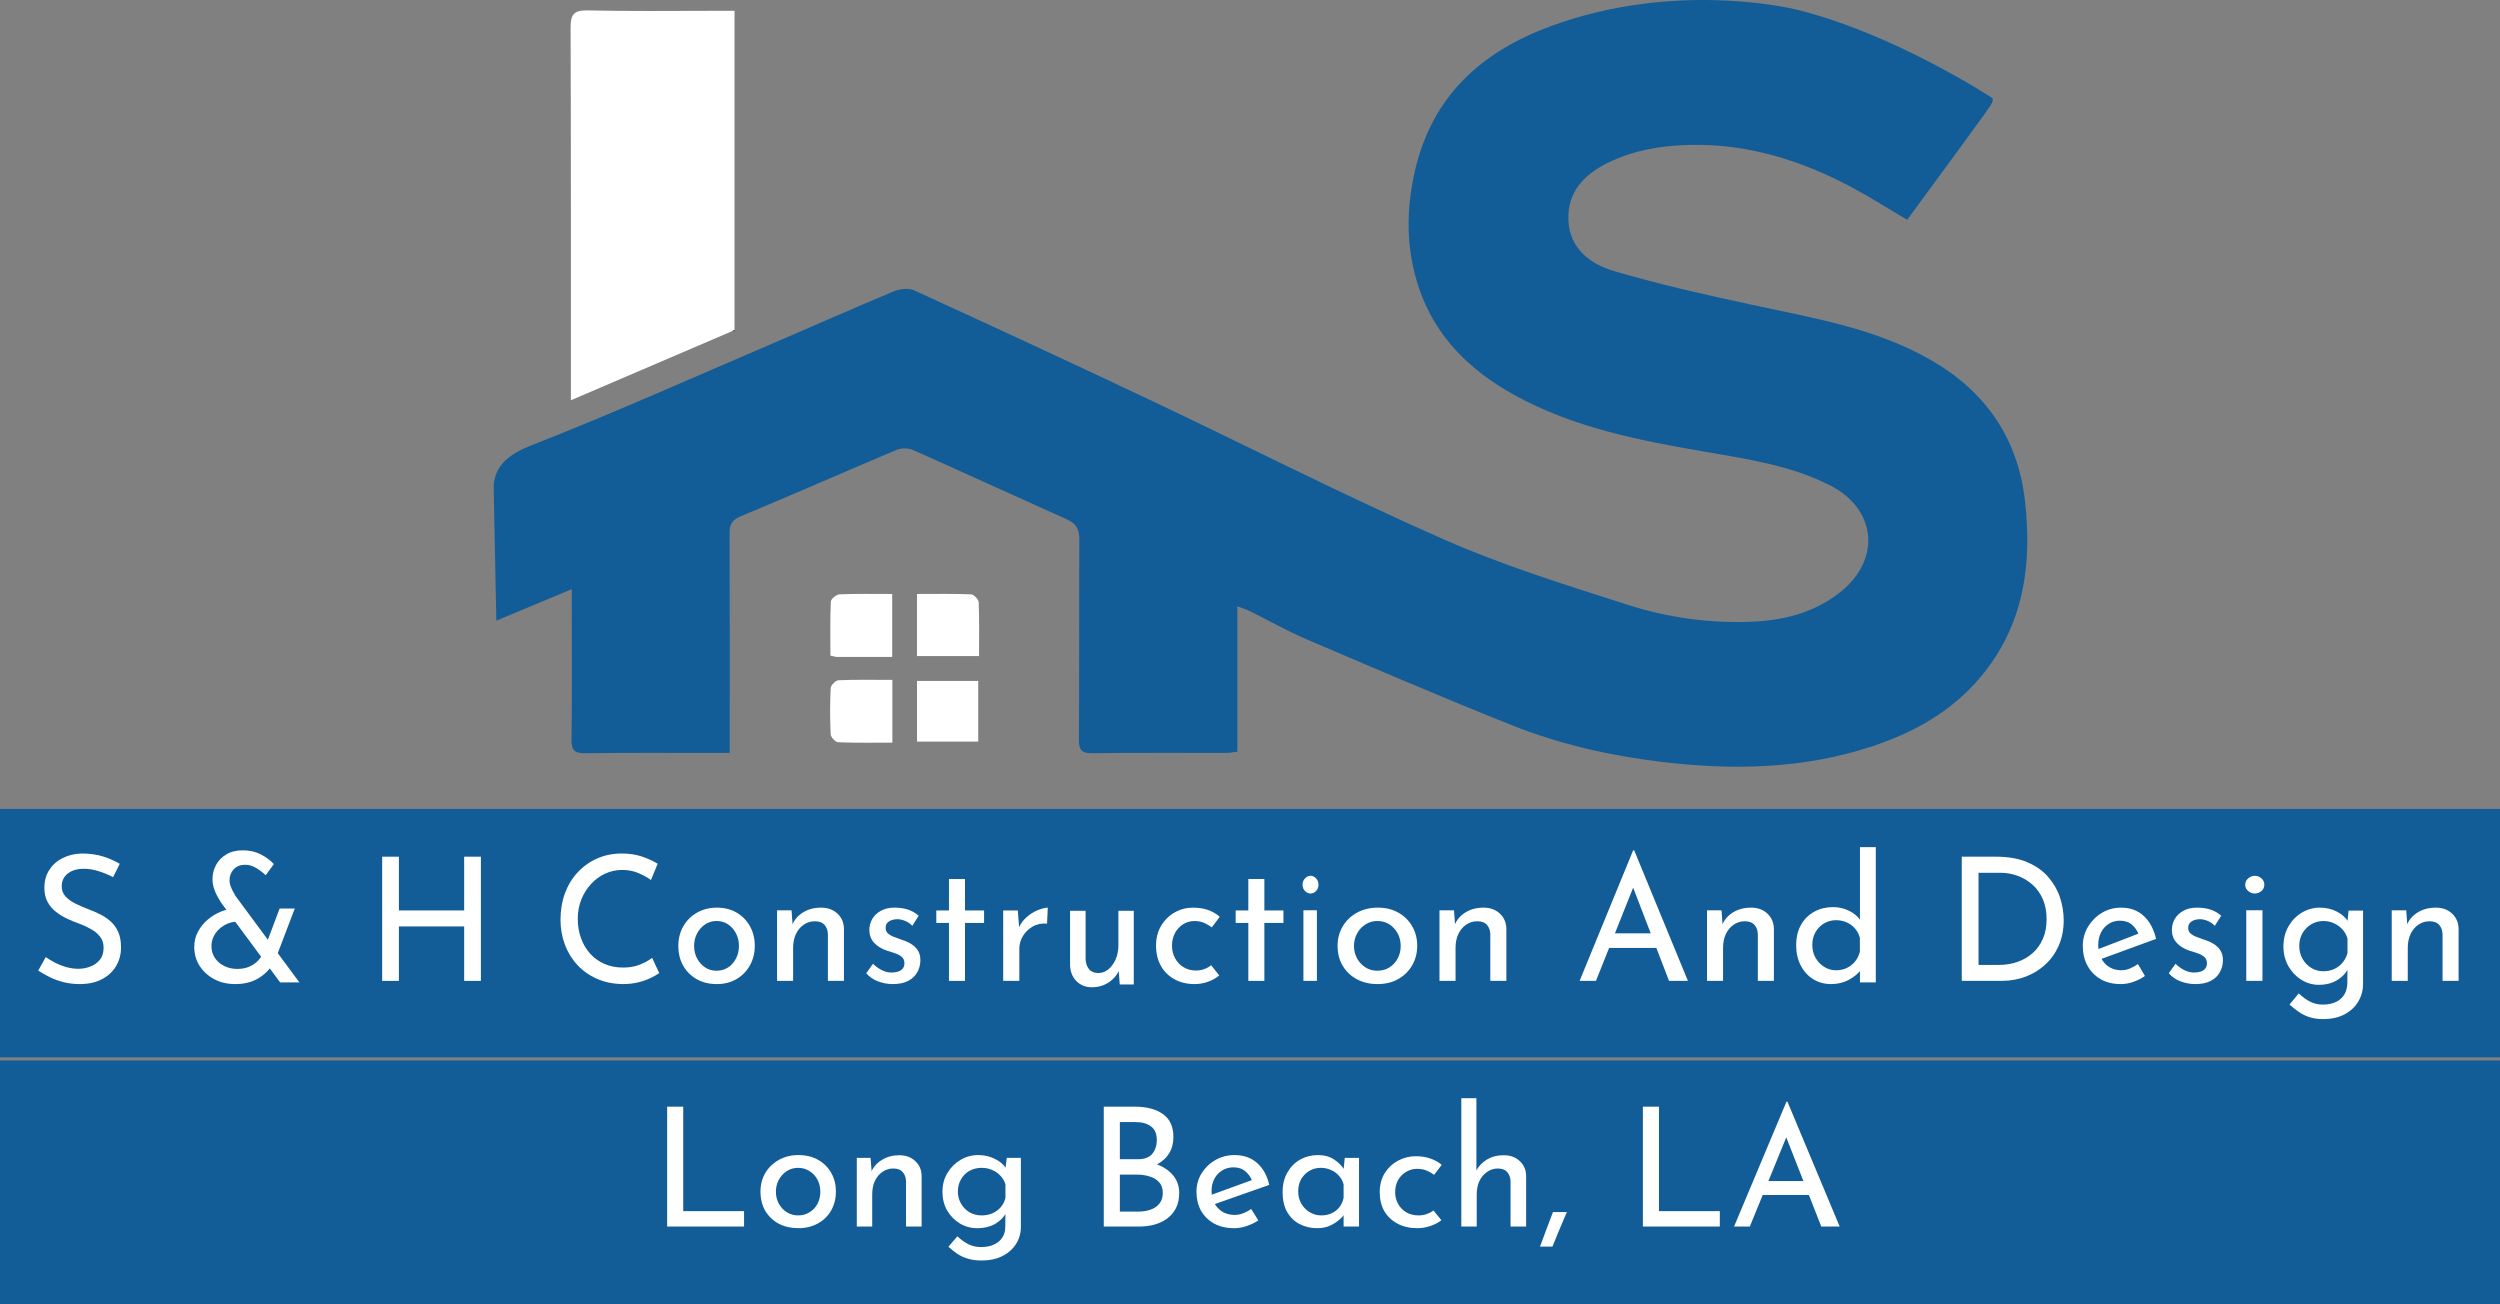 <svg xmlns="http://www.w3.org/2000/svg" width="299" height="156" viewBox="0 0 299 156" fill="none"><rect x="0" y="0" width="299" height="156" fill="#808080" stroke="none"/><g clip-path="url(#clip0_377_2)"><rect y="96.746" width="299" height="29.71" fill="#125D98"></rect><rect y="126.837" width="299" height="29.71" fill="#125D98"></rect><path d="M109.67 71.039C111.944 71.039 114.05 70.998 116.153 71.085C116.481 71.1 117.037 71.691 117.052 72.034C117.136 74.136 117.094 76.246 117.094 78.467C114.565 78.467 112.169 78.467 109.67 78.467C109.67 76.06 109.67 73.698 109.67 71.039Z" fill="white"></path><path d="M87.849 1.298V39.483C87.765 39.517 87.677 39.559 87.59 39.593C81.541 42.187 75.104 44.948 68.279 47.87V45.744C68.275 31.617 68.294 17.494 68.244 3.366C68.237 1.793 68.557 1.207 70.301 1.245C75.211 1.351 80.128 1.306 85.16 1.294H87.849V1.298Z" fill="white"></path><path d="M87.228 1.294L85.16 1.298C85.845 1.294 86.539 1.294 87.228 1.294Z" fill="black"></path><path d="M109.674 88.698C109.674 86.29 109.674 83.929 109.674 81.438C112.1 81.438 114.496 81.438 116.995 81.438C116.995 83.86 116.995 86.214 116.995 88.698C114.561 88.698 112.165 88.698 109.674 88.698Z" fill="white"></path><path d="M106.726 88.82C104.547 88.82 102.395 88.861 100.243 88.774C99.919 88.762 99.363 88.168 99.348 87.822C99.26 85.982 99.26 84.131 99.352 82.291C99.371 81.952 99.942 81.373 100.277 81.358C102.384 81.27 104.494 81.316 106.726 81.316C106.726 83.845 106.726 86.245 106.726 88.82Z" fill="white"></path><path d="M106.707 78.573C104.444 78.573 102.285 78.577 100.121 78.57C99.915 78.57 99.714 78.493 99.317 78.413C99.317 76.243 99.272 74.087 99.367 71.942C99.382 71.626 100.034 71.097 100.411 71.081C102.46 70.998 104.513 71.04 106.707 71.04C106.707 73.572 106.707 75.972 106.707 78.573Z" fill="white"></path><path d="M87.849 39.486V39.597H87.59C87.677 39.559 87.765 39.521 87.849 39.486Z" fill="black"></path><path d="M236.957 80.874C233.468 85.079 228.897 87.631 223.781 89.303C215.608 91.985 207.213 92.133 198.803 91.132C192.663 90.404 186.599 89.037 180.84 86.744C172.605 83.468 164.461 79.964 156.314 76.482C153.987 75.492 151.778 74.228 149.508 73.108C149.1 72.902 148.654 72.769 147.988 72.506V89.909C147.42 89.966 147.009 90.05 146.594 90.05C141.265 90.057 135.94 90.019 130.612 90.084C129.381 90.095 129.031 89.73 129.042 88.511C129.088 80.52 129.042 72.529 129.088 64.538C129.096 63.353 128.753 62.637 127.648 62.138C121.489 59.38 115.361 56.558 109.19 53.819C108.634 53.575 107.792 53.568 107.232 53.804C101.009 56.428 94.827 59.159 88.588 61.749C87.506 62.199 87.255 62.755 87.258 63.799C87.289 71.9 87.274 79.998 87.274 88.1V90.054H85.358C80.25 90.054 75.138 90.016 70.027 90.088C68.747 90.103 68.332 89.764 68.355 88.442C68.427 83.224 68.385 78.006 68.385 72.788V70.464C65.239 71.775 62.398 72.963 59.362 74.231C59.255 68.846 59.145 63.464 59.038 58.078C59.038 58.066 59.042 58.059 59.042 58.047C59.046 58.028 59.046 58.005 59.05 57.975C59.061 57.903 59.069 57.807 59.084 57.689C59.088 57.666 59.092 57.644 59.095 57.617C59.423 55.545 60.954 54.273 63.582 53.248C73.143 49.515 82.516 45.31 91.959 41.273C96.925 39.147 101.866 36.942 106.852 34.862C107.579 34.558 108.646 34.417 109.32 34.721C118.747 39.033 128.155 43.394 137.525 47.828C149.23 53.37 160.774 59.266 172.62 64.488C179.769 67.638 187.296 69.973 194.758 72.361C199.355 73.831 204.169 74.517 209.045 74.376C213.078 74.262 216.876 73.386 220.113 70.803C225.035 66.884 224.425 60.839 218.815 58.017C214.194 55.693 209.14 54.924 204.124 54.063C196.152 52.692 188.221 51.187 181.038 47.199C175.823 44.305 171.729 40.328 169.752 34.581C168.164 29.964 168.129 25.23 169.219 20.457C171.272 11.479 177.198 6.158 185.506 3.115C199.74 -2.103 213.094 0.7 215.04 1.192C226.653 4.105 238.019 11.567 238.027 11.571C237.939 11.514 238.221 11.67 238.29 11.746C238.423 11.895 238.271 12.306 238.046 12.652C237.604 13.331 233.593 18.831 228.101 26.292C225.8 24.936 223.671 23.573 221.443 22.388C215.375 19.154 208.953 17.151 201.998 17.334C198.624 17.421 195.31 17.977 192.232 19.505C189.41 20.907 187.448 23.013 187.578 26.311C187.707 29.732 190.21 31.594 193.063 32.428C198.506 34.028 204.063 35.274 209.616 36.47C216.918 38.047 224.315 39.262 230.919 43.051C237.444 46.796 241.325 52.364 242.186 59.891C243.058 67.524 242.06 74.727 236.957 80.874Z" fill="#125D98"></path><path d="M13.525 104.905C13.011 104.634 12.443 104.4 11.834 104.204C11.219 104.007 10.62 103.906 10.037 103.906C9.231 103.906 8.584 104.097 8.101 104.48C7.619 104.862 7.38 105.372 7.38 106.01C7.38 106.493 7.54 106.902 7.852 107.231C8.165 107.566 8.568 107.853 9.066 108.092C9.559 108.331 10.089 108.559 10.646 108.772C11.107 108.942 11.563 109.144 12.025 109.377C12.486 109.611 12.899 109.898 13.27 110.238C13.642 110.578 13.933 110.997 14.15 111.491C14.368 111.985 14.474 112.596 14.474 113.319C14.474 114.142 14.278 114.886 13.88 115.55C13.482 116.214 12.915 116.739 12.178 117.122C11.441 117.504 10.556 117.696 9.522 117.696C8.865 117.696 8.239 117.621 7.63 117.472C7.025 117.324 6.463 117.122 5.949 116.867C5.435 116.612 4.974 116.352 4.571 116.081L5.472 114.466C5.806 114.705 6.188 114.939 6.622 115.157C7.052 115.374 7.508 115.55 7.98 115.677C8.451 115.805 8.913 115.868 9.358 115.868C9.846 115.868 10.318 115.783 10.779 115.613C11.24 115.443 11.622 115.172 11.929 114.806C12.237 114.439 12.39 113.951 12.39 113.34C12.39 112.83 12.252 112.4 11.982 112.044C11.712 111.688 11.357 111.39 10.917 111.141C10.476 110.891 9.999 110.668 9.485 110.472C8.997 110.302 8.515 110.105 8.033 109.877C7.55 109.648 7.105 109.377 6.697 109.059C6.283 108.74 5.949 108.347 5.695 107.879C5.435 107.412 5.308 106.844 5.308 106.18C5.308 105.372 5.498 104.666 5.88 104.066C6.262 103.465 6.787 102.987 7.46 102.642C8.128 102.297 8.897 102.106 9.761 102.079C10.736 102.079 11.595 102.201 12.343 102.44C13.09 102.679 13.748 102.971 14.32 103.311L13.525 104.905Z" fill="white"></path><path d="M28.325 110.241C27.943 110.241 27.576 110.319 27.214 110.47C26.852 110.621 26.527 110.829 26.237 111.095C25.943 111.36 25.715 111.667 25.545 112.021C25.374 112.375 25.291 112.755 25.291 113.156C25.291 113.698 25.431 114.176 25.71 114.583C25.989 114.994 26.361 115.311 26.831 115.54C27.302 115.769 27.814 115.884 28.372 115.884C28.889 115.884 29.343 115.806 29.736 115.644C30.129 115.483 30.47 115.27 30.754 114.999C31.039 114.728 31.25 114.432 31.385 114.114L32.646 115.238C32.279 115.92 31.71 116.498 30.946 116.977C30.175 117.456 29.235 117.696 28.124 117.696C27.198 117.696 26.366 117.503 25.627 117.113C24.888 116.722 24.304 116.191 23.875 115.52C23.446 114.848 23.234 114.093 23.234 113.26C23.234 112.594 23.379 111.985 23.674 111.438C23.963 110.892 24.351 110.407 24.826 110.001C25.302 109.59 25.839 109.267 26.434 109.023C27.033 108.778 27.648 108.658 28.289 108.658L28.325 110.241ZM35.804 117.493C35.68 117.493 35.494 117.493 35.246 117.493C34.998 117.493 34.734 117.493 34.47 117.493C34.207 117.493 33.881 117.493 33.504 117.493L26.434 107.945C26.309 107.752 26.17 107.508 26.005 107.216C25.839 106.925 25.7 106.597 25.586 106.238C25.472 105.878 25.415 105.509 25.415 105.134C25.415 104.535 25.555 103.978 25.834 103.458C26.113 102.937 26.521 102.515 27.069 102.187C27.612 101.86 28.273 101.698 29.044 101.698C29.845 101.698 30.563 101.86 31.194 102.187C31.824 102.515 32.346 102.901 32.755 103.343L31.778 104.676C31.359 104.285 30.946 103.983 30.542 103.76C30.139 103.536 29.747 103.426 29.349 103.426C28.749 103.426 28.284 103.609 27.953 103.968C27.622 104.327 27.452 104.77 27.452 105.28C27.452 105.53 27.503 105.785 27.607 106.05C27.71 106.316 27.814 106.534 27.922 106.717C28.031 106.899 28.093 107.013 28.103 107.071L35.804 117.493ZM33.442 108.658H35.256L32.873 114.91L31.447 113.973L33.442 108.658Z" fill="white"></path><path d="M57.515 102.46V117.315H55.514V110.803H47.708V117.315H45.707V102.46H47.708V108.889H55.514V102.46H57.515Z" fill="white"></path><path d="M78.844 116.386C78.6 116.555 78.262 116.745 77.841 116.956C77.42 117.168 76.921 117.342 76.354 117.484C75.787 117.627 75.163 117.696 74.477 117.696C73.344 117.68 72.314 117.469 71.394 117.062C70.474 116.655 69.683 116.096 69.039 115.394C68.389 114.692 67.895 113.873 67.552 112.955C67.208 112.031 67.037 111.049 67.037 110.003C67.037 108.863 67.214 107.807 67.567 106.841C67.921 105.875 68.43 105.035 69.096 104.328C69.756 103.615 70.536 103.061 71.43 102.67C72.325 102.274 73.307 102.079 74.373 102.079C75.262 102.079 76.068 102.2 76.791 102.449C77.513 102.697 78.137 102.982 78.657 103.304L77.857 105.247C77.446 104.951 76.947 104.676 76.359 104.423C75.772 104.17 75.127 104.043 74.43 104.043C73.708 104.043 73.021 104.191 72.382 104.486C71.737 104.782 71.17 105.199 70.682 105.732C70.188 106.266 69.803 106.889 69.522 107.591C69.241 108.293 69.101 109.064 69.101 109.893C69.101 110.711 69.226 111.476 69.481 112.184C69.735 112.897 70.094 113.514 70.567 114.042C71.04 114.57 71.607 114.982 72.278 115.278C72.948 115.573 73.697 115.721 74.534 115.721C75.283 115.721 75.954 115.6 76.541 115.362C77.129 115.124 77.612 114.855 77.997 114.56L78.844 116.386Z" fill="white"></path><path d="M81.13 113.114C81.13 112.259 81.328 111.482 81.719 110.793C82.11 110.104 82.659 109.554 83.359 109.155C84.06 108.756 84.858 108.554 85.751 108.554C86.645 108.554 87.432 108.756 88.113 109.155C88.793 109.554 89.327 110.104 89.703 110.793C90.083 111.482 90.271 112.259 90.271 113.114C90.271 113.975 90.083 114.747 89.703 115.436C89.322 116.125 88.793 116.68 88.113 117.084C87.432 117.488 86.64 117.696 85.731 117.696C84.837 117.696 84.045 117.504 83.359 117.126C82.674 116.747 82.13 116.213 81.729 115.529C81.328 114.845 81.13 114.042 81.13 113.114ZM83.014 113.135C83.014 113.69 83.136 114.192 83.375 114.638C83.613 115.089 83.933 115.446 84.335 115.706C84.736 115.97 85.188 116.099 85.695 116.099C86.213 116.099 86.676 115.97 87.077 115.706C87.478 115.441 87.793 115.089 88.027 114.638C88.26 114.187 88.377 113.69 88.377 113.135C88.377 112.581 88.26 112.078 88.027 111.632C87.793 111.182 87.478 110.824 87.077 110.554C86.676 110.285 86.213 110.15 85.695 110.15C85.188 110.15 84.731 110.29 84.324 110.565C83.918 110.839 83.598 111.202 83.364 111.653C83.131 112.104 83.014 112.596 83.014 113.135Z" fill="white"></path><path d="M94.671 108.88L94.816 110.936L94.754 110.611C95.012 109.985 95.447 109.486 96.057 109.114C96.668 108.742 97.382 108.554 98.199 108.554C98.986 108.554 99.638 108.788 100.15 109.257C100.662 109.725 100.921 110.336 100.936 111.079V117.315H99.017V111.731C99.001 111.283 98.872 110.911 98.618 110.621C98.365 110.331 97.977 110.183 97.444 110.183C96.968 110.183 96.528 110.32 96.13 110.59C95.726 110.86 95.416 111.237 95.193 111.71C94.971 112.184 94.857 112.738 94.857 113.359V117.315H92.938V108.875H94.671V108.88Z" fill="white"></path><path d="M106.77 117.696C106.164 117.696 105.58 117.586 105.011 117.371C104.443 117.157 103.973 116.833 103.603 116.399L104.406 115.269C104.777 115.619 105.147 115.881 105.517 116.053C105.888 116.226 106.258 116.315 106.629 116.315C106.905 116.315 107.156 116.278 107.391 116.21C107.625 116.142 107.813 116.022 107.954 115.855C108.095 115.687 108.168 115.473 108.168 115.206C108.168 114.887 108.069 114.636 107.871 114.464C107.672 114.291 107.422 114.145 107.119 114.035C106.817 113.925 106.488 113.82 106.133 113.721C105.434 113.486 104.897 113.156 104.526 112.738C104.156 112.319 103.973 111.812 103.973 111.211C103.973 110.751 104.088 110.322 104.312 109.924C104.536 109.527 104.876 109.197 105.33 108.941C105.784 108.685 106.331 108.554 106.973 108.554C107.563 108.554 108.09 108.627 108.559 108.774C109.024 108.92 109.462 109.166 109.874 109.516L109.112 110.73C108.867 110.463 108.575 110.264 108.236 110.133C107.902 110.003 107.594 109.935 107.323 109.935C107.078 109.935 106.848 109.971 106.634 110.05C106.42 110.128 106.248 110.238 106.117 110.385C105.987 110.531 105.924 110.714 105.924 110.939C105.909 111.232 106.003 111.467 106.201 111.64C106.399 111.812 106.65 111.959 106.952 112.068C107.255 112.178 107.563 112.293 107.876 112.403C108.288 112.529 108.658 112.696 108.987 112.905C109.316 113.114 109.582 113.371 109.78 113.679C109.979 113.988 110.078 114.369 110.078 114.83C110.078 115.347 109.958 115.823 109.718 116.263C109.478 116.702 109.112 117.052 108.627 117.309C108.147 117.57 107.526 117.696 106.77 117.696Z" fill="white"></path><path d="M113.496 105.126H115.414V108.891H117.695V110.383H115.414V117.315H113.496V110.383H111.982V108.891H113.496V105.126Z" fill="white"></path><path d="M121.732 108.899L121.916 111.337L121.832 110.992C122.053 110.489 122.368 110.057 122.784 109.692C123.199 109.326 123.641 109.047 124.109 108.859C124.577 108.671 124.982 108.569 125.313 108.554L125.229 110.464C124.567 110.408 123.988 110.53 123.499 110.819C123.01 111.109 122.621 111.49 122.337 111.957C122.053 112.424 121.911 112.932 121.911 113.47V117.315H119.981V108.894H121.732V108.899Z" fill="white"></path><path d="M130.607 118.076C129.847 118.076 129.221 117.832 128.74 117.343C128.26 116.855 128.005 116.217 127.98 115.442V108.935H129.837V114.741C129.862 115.208 129.997 115.596 130.232 115.899C130.467 116.201 130.838 116.361 131.338 116.377C131.784 116.377 132.189 116.233 132.549 115.941C132.91 115.649 133.205 115.256 133.425 114.751C133.65 114.247 133.761 113.678 133.761 113.041V108.935H135.597V117.742H133.921L133.761 115.575L133.881 115.978C133.711 116.377 133.465 116.733 133.15 117.051C132.835 117.37 132.454 117.62 132.014 117.806C131.573 117.986 131.103 118.076 130.607 118.076Z" fill="white"></path><path d="M145.82 116.663C145.439 116.985 144.987 117.237 144.463 117.422C143.938 117.606 143.409 117.696 142.88 117.696C141.975 117.696 141.173 117.506 140.479 117.127C139.785 116.748 139.24 116.216 138.85 115.526C138.459 114.836 138.264 114.031 138.264 113.104C138.264 112.177 138.474 111.371 138.891 110.692C139.307 110.013 139.852 109.481 140.52 109.112C141.188 108.738 141.913 108.554 142.7 108.554C143.363 108.554 143.959 108.649 144.494 108.838C145.028 109.028 145.491 109.297 145.882 109.649L144.931 110.913C144.699 110.729 144.406 110.56 144.052 110.397C143.692 110.234 143.296 110.155 142.864 110.155C142.366 110.155 141.908 110.287 141.497 110.545C141.086 110.803 140.762 111.155 140.525 111.598C140.289 112.04 140.171 112.546 140.171 113.104C140.171 113.651 140.294 114.152 140.536 114.599C140.777 115.047 141.117 115.41 141.548 115.673C141.98 115.942 142.479 116.074 143.049 116.074C143.399 116.074 143.728 116.016 144.031 115.905C144.334 115.795 144.607 115.637 144.853 115.442L145.82 116.663Z" fill="white"></path><path d="M149.3 105.126H151.218V108.891H153.499V110.383H151.218V117.315H149.3V110.383H147.786V108.891H149.3V105.126Z" fill="white"></path><path d="M155.785 105.805C155.785 105.504 155.885 105.255 156.085 105.051C156.285 104.847 156.506 104.745 156.746 104.745C156.985 104.745 157.202 104.847 157.398 105.051C157.593 105.255 157.689 105.504 157.689 105.805C157.689 106.116 157.593 106.371 157.398 106.569C157.202 106.768 156.985 106.865 156.746 106.865C156.506 106.865 156.285 106.768 156.085 106.569C155.885 106.376 155.785 106.116 155.785 105.805ZM155.889 108.867H157.502V117.315H155.889V108.867Z" fill="white"></path><path d="M159.974 113.114C159.974 112.259 160.181 111.482 160.588 110.793C161.001 110.104 161.567 109.554 162.297 109.155C163.027 108.756 163.857 108.554 164.789 108.554C165.72 108.554 166.54 108.756 167.248 109.155C167.957 109.554 168.508 110.104 168.904 110.793C169.301 111.482 169.497 112.259 169.497 113.114C169.497 113.975 169.301 114.747 168.904 115.436C168.508 116.125 167.957 116.68 167.248 117.084C166.54 117.488 165.714 117.696 164.767 117.696C163.836 117.696 163.011 117.504 162.297 117.126C161.583 116.747 161.017 116.213 160.599 115.529C160.186 114.851 159.974 114.042 159.974 113.114ZM161.937 113.135C161.937 113.69 162.064 114.192 162.313 114.638C162.561 115.089 162.895 115.446 163.313 115.706C163.731 115.97 164.201 116.099 164.73 116.099C165.275 116.099 165.751 115.97 166.169 115.706C166.587 115.441 166.915 115.089 167.159 114.638C167.402 114.187 167.524 113.69 167.524 113.135C167.524 112.581 167.402 112.078 167.159 111.632C166.915 111.182 166.587 110.824 166.169 110.554C165.751 110.285 165.27 110.15 164.73 110.15C164.201 110.15 163.725 110.29 163.302 110.565C162.879 110.839 162.545 111.202 162.302 111.653C162.059 112.104 161.937 112.596 161.937 113.135Z" fill="white"></path><path d="M173.901 108.88L174.046 110.936L173.984 110.611C174.243 109.985 174.678 109.486 175.288 109.114C175.899 108.742 176.613 108.554 177.43 108.554C178.216 108.554 178.868 108.788 179.375 109.257C179.882 109.725 180.146 110.336 180.162 111.079V117.315H178.242V111.731C178.227 111.283 178.097 110.911 177.844 110.621C177.59 110.331 177.202 110.183 176.669 110.183C176.193 110.183 175.754 110.32 175.355 110.59C174.952 110.86 174.641 111.237 174.419 111.71C174.196 112.184 174.083 112.738 174.083 113.359V117.315H172.163V108.875H173.901V108.88Z" fill="white"></path><path d="M188.922 117.31L195.325 101.698H195.449L201.873 117.31H199.615L194.82 104.851L196.222 103.919L190.876 117.315H188.922V117.31ZM192.681 111.629H198.145L198.795 113.369H192.108L192.681 111.629Z" fill="white"></path><path d="M205.896 108.88L206.041 110.936L205.979 110.611C206.238 109.985 206.672 109.486 207.283 109.114C207.893 108.742 208.607 108.554 209.425 108.554C210.211 108.554 210.863 108.788 211.37 109.257C211.877 109.725 212.141 110.336 212.157 111.079V117.315H210.237V111.731C210.222 111.283 210.092 110.911 209.839 110.621C209.585 110.331 209.197 110.183 208.664 110.183C208.188 110.183 207.749 110.32 207.35 110.59C206.947 110.86 206.636 111.237 206.414 111.71C206.191 112.184 206.077 112.738 206.077 113.359V117.315H204.158V108.875H205.896V108.88Z" fill="white"></path><path d="M218.991 117.696C218.207 117.696 217.5 117.502 216.876 117.121C216.252 116.74 215.751 116.198 215.38 115.493C215.009 114.788 214.823 113.979 214.823 113.061C214.823 112.1 215.019 111.276 215.411 110.597C215.803 109.913 216.334 109.392 217 109.031C217.665 108.671 218.408 108.489 219.238 108.489C219.904 108.489 220.538 108.635 221.142 108.927C221.745 109.219 222.215 109.621 222.555 110.138L222.452 110.827V101.317H224.345V117.492H222.452V115.342L222.674 115.884C222.266 116.412 221.751 116.85 221.116 117.189C220.487 117.529 219.775 117.696 218.991 117.696ZM219.579 116.046C220.079 116.046 220.523 115.947 220.91 115.754C221.297 115.561 221.622 115.3 221.885 114.971C222.148 114.642 222.333 114.256 222.442 113.812V112.163C222.333 111.745 222.137 111.375 221.864 111.057C221.585 110.738 221.255 110.488 220.868 110.315C220.482 110.143 220.053 110.054 219.579 110.054C219.078 110.054 218.609 110.18 218.176 110.43C217.743 110.681 217.397 111.03 217.139 111.474C216.881 111.918 216.752 112.434 216.752 113.019C216.752 113.588 216.881 114.105 217.139 114.553C217.397 115.008 217.743 115.368 218.176 115.639C218.609 115.911 219.078 116.046 219.579 116.046Z" fill="white"></path><path d="M234.629 117.315V102.46H238.701C240.189 102.46 241.447 102.68 242.479 103.127C243.511 103.573 244.35 104.169 244.989 104.913C245.628 105.662 246.095 106.478 246.383 107.365C246.671 108.258 246.818 109.151 246.818 110.059C246.818 111.183 246.619 112.189 246.231 113.081C245.838 113.974 245.303 114.734 244.617 115.36C243.936 115.991 243.15 116.473 242.264 116.807C241.373 117.14 240.435 117.309 239.445 117.309H234.629V117.315ZM236.631 115.406H239.047C239.859 115.406 240.614 115.283 241.31 115.036C242.007 114.79 242.61 114.436 243.129 113.969C243.648 113.502 244.046 112.933 244.339 112.255C244.633 111.578 244.774 110.798 244.774 109.926C244.774 109.023 244.622 108.222 244.318 107.535C244.014 106.842 243.6 106.262 243.076 105.8C242.552 105.333 241.96 104.984 241.3 104.743C240.64 104.502 239.948 104.384 239.235 104.384H236.631V115.406Z" fill="white"></path><path d="M253.65 117.696C252.707 117.696 251.901 117.499 251.225 117.105C250.55 116.711 250.026 116.172 249.658 115.488C249.285 114.804 249.103 114.016 249.103 113.135C249.103 112.291 249.31 111.524 249.728 110.834C250.147 110.145 250.696 109.591 251.387 109.176C252.077 108.761 252.843 108.554 253.69 108.554C254.779 108.554 255.676 108.886 256.392 109.549C257.108 110.212 257.597 111.125 257.864 112.291L251.069 114.778L250.63 113.638L256.175 111.503L255.797 111.793C255.641 111.337 255.374 110.943 255.001 110.611C254.628 110.28 254.144 110.114 253.549 110.114C253.045 110.114 252.596 110.238 252.208 110.487C251.82 110.736 251.508 111.078 251.286 111.513C251.064 111.948 250.948 112.456 250.948 113.037C250.948 113.617 251.064 114.135 251.296 114.591C251.528 115.047 251.85 115.405 252.269 115.659C252.687 115.913 253.161 116.042 253.69 116.042C254.048 116.042 254.396 115.975 254.733 115.835C255.071 115.695 255.394 115.519 255.696 115.296L256.533 116.726C256.125 117.017 255.661 117.25 255.152 117.431C254.643 117.613 254.139 117.696 253.65 117.696Z" fill="white"></path><path d="M262.552 117.696C261.947 117.696 261.363 117.586 260.795 117.371C260.227 117.157 259.757 116.833 259.387 116.399L260.19 115.269C260.56 115.619 260.93 115.881 261.301 116.053C261.671 116.226 262.041 116.315 262.411 116.315C262.687 116.315 262.938 116.278 263.172 116.21C263.407 116.142 263.595 116.022 263.735 115.855C263.881 115.687 263.949 115.473 263.949 115.206C263.949 114.887 263.85 114.636 263.652 114.464C263.454 114.291 263.203 114.145 262.901 114.035C262.599 113.925 262.27 113.82 261.916 113.721C261.217 113.486 260.68 113.156 260.31 112.738C259.94 112.319 259.757 111.812 259.757 111.211C259.757 110.751 259.872 110.322 260.096 109.924C260.32 109.527 260.659 109.197 261.113 108.941C261.566 108.685 262.114 108.554 262.755 108.554C263.344 108.554 263.871 108.627 264.34 108.774C264.809 108.92 265.247 109.166 265.654 109.516L264.893 110.73C264.648 110.463 264.356 110.264 264.022 110.133C263.688 110.003 263.381 109.935 263.11 109.935C262.865 109.935 262.635 109.971 262.421 110.05C262.208 110.128 262.036 110.238 261.905 110.385C261.775 110.531 261.712 110.714 261.712 110.939C261.697 111.232 261.791 111.467 261.989 111.64C262.187 111.812 262.437 111.959 262.739 112.068C263.042 112.178 263.349 112.293 263.662 112.403C264.074 112.529 264.444 112.696 264.773 112.905C265.101 113.114 265.367 113.371 265.565 113.679C265.763 113.988 265.862 114.369 265.862 114.83C265.862 115.347 265.742 115.823 265.503 116.263C265.263 116.702 264.898 117.052 264.413 117.309C263.928 117.57 263.308 117.696 262.552 117.696Z" fill="white"></path><path d="M268.529 105.805C268.529 105.504 268.649 105.255 268.889 105.051C269.129 104.847 269.395 104.745 269.682 104.745C269.969 104.745 270.23 104.847 270.464 105.051C270.699 105.255 270.814 105.504 270.814 105.805C270.814 106.116 270.699 106.371 270.464 106.569C270.23 106.768 269.969 106.865 269.682 106.865C269.395 106.865 269.129 106.768 268.889 106.569C268.649 106.376 268.529 106.116 268.529 105.805ZM268.654 108.867H270.59V117.315H268.654V108.867Z" fill="white"></path><path d="M277.863 121.885C277.246 121.885 276.7 121.807 276.226 121.655C275.752 121.503 275.323 121.294 274.941 121.027C274.558 120.76 274.186 120.467 273.824 120.148L274.93 118.809C275.374 119.227 275.823 119.557 276.277 119.793C276.731 120.028 277.241 120.148 277.807 120.148C278.439 120.148 278.97 120.038 279.403 119.824C279.837 119.609 280.168 119.311 280.388 118.934C280.607 118.558 280.724 118.118 280.74 117.616L280.76 115.272L280.923 115.649C280.684 116.25 280.245 116.758 279.618 117.166C278.985 117.579 278.225 117.783 277.322 117.783C276.573 117.783 275.874 117.579 275.231 117.177C274.589 116.774 274.074 116.224 273.681 115.534C273.293 114.843 273.099 114.063 273.099 113.2C273.099 112.295 273.298 111.489 273.701 110.793C274.104 110.098 274.635 109.548 275.298 109.151C275.961 108.753 276.68 108.554 277.46 108.554C278.2 108.554 278.873 108.711 279.48 109.025C280.087 109.339 280.541 109.742 280.837 110.228L280.714 110.584L280.893 108.91H282.622V117.647C282.622 118.427 282.433 119.144 282.05 119.782C281.668 120.426 281.117 120.938 280.403 121.32C279.694 121.692 278.842 121.885 277.863 121.885ZM274.992 113.148C274.992 113.708 275.124 114.215 275.384 114.676C275.644 115.136 275.996 115.502 276.43 115.764C276.863 116.031 277.343 116.162 277.868 116.162C278.363 116.162 278.812 116.067 279.204 115.879C279.597 115.691 279.934 115.429 280.199 115.094C280.469 114.759 280.653 114.388 280.76 113.985V112.248C280.638 111.829 280.439 111.468 280.158 111.16C279.878 110.851 279.541 110.61 279.153 110.427C278.766 110.244 278.337 110.155 277.868 110.155C277.348 110.155 276.868 110.286 276.43 110.542C275.996 110.799 275.644 111.154 275.384 111.599C275.119 112.049 274.992 112.562 274.992 113.148Z" fill="white"></path><path d="M287.788 108.88L287.933 110.936L287.871 110.611C288.13 109.985 288.564 109.486 289.175 109.114C289.785 108.742 290.499 108.554 291.317 108.554C292.103 108.554 292.755 108.788 293.262 109.257C293.769 109.725 294.033 110.336 294.048 111.079V117.315H292.129V111.731C292.113 111.283 291.984 110.911 291.731 110.621C291.477 110.331 291.089 110.183 290.556 110.183C290.08 110.183 289.64 110.32 289.242 110.59C288.838 110.86 288.528 111.237 288.305 111.71C288.083 112.184 287.969 112.738 287.969 113.359V117.315H286.05V108.875H287.788V108.88Z" fill="white"></path><path d="M79.79 132.357H81.713V144.848H88.99V146.692H79.79V132.357ZM90.954 142.508C90.954 141.689 91.146 140.948 91.529 140.288C91.926 139.627 92.468 139.105 93.155 138.721C93.843 138.338 94.622 138.146 95.495 138.146C96.394 138.146 97.18 138.338 97.854 138.721C98.528 139.105 99.05 139.627 99.421 140.288C99.791 140.948 99.976 141.689 99.976 142.508C99.976 143.328 99.791 144.075 99.421 144.749C99.05 145.41 98.522 145.932 97.834 146.315C97.16 146.698 96.374 146.89 95.475 146.89C94.603 146.89 93.823 146.712 93.135 146.355C92.461 145.985 91.926 145.476 91.529 144.828C91.146 144.167 90.954 143.394 90.954 142.508ZM92.798 142.528C92.798 143.057 92.917 143.539 93.155 143.975C93.393 144.398 93.71 144.735 94.107 144.987C94.517 145.238 94.966 145.363 95.455 145.363C95.971 145.363 96.427 145.238 96.823 144.987C97.233 144.735 97.55 144.398 97.775 143.975C98 143.539 98.112 143.057 98.112 142.528C98.112 141.999 98 141.523 97.775 141.1C97.55 140.664 97.233 140.321 96.823 140.069C96.427 139.805 95.971 139.673 95.455 139.673C94.953 139.673 94.497 139.805 94.087 140.069C93.69 140.334 93.373 140.684 93.135 141.12C92.911 141.543 92.798 142.013 92.798 142.528ZM104.118 138.483L104.277 140.486L104.197 140.169C104.462 139.561 104.891 139.078 105.486 138.721C106.081 138.351 106.768 138.166 107.548 138.166C108.328 138.166 108.963 138.397 109.452 138.86C109.954 139.309 110.212 139.898 110.225 140.625V146.692H108.361V141.279C108.348 140.829 108.216 140.466 107.965 140.188C107.727 139.898 107.35 139.752 106.834 139.752C106.359 139.752 105.929 139.884 105.546 140.149C105.162 140.413 104.858 140.777 104.634 141.239C104.422 141.702 104.316 142.237 104.316 142.845V146.692H102.472V138.483H104.118ZM117.377 150.756C116.769 150.756 116.234 150.684 115.771 150.538C115.309 150.406 114.886 150.214 114.502 149.963C114.132 149.712 113.775 149.428 113.432 149.111L114.502 147.862C114.939 148.271 115.381 148.589 115.831 148.813C116.28 149.038 116.782 149.15 117.338 149.15C117.959 149.15 118.481 149.045 118.904 148.833C119.34 148.635 119.671 148.351 119.895 147.981C120.12 147.624 120.232 147.207 120.232 146.731L120.252 144.511L120.411 144.868C120.173 145.436 119.743 145.919 119.122 146.315C118.501 146.698 117.747 146.89 116.862 146.89C116.108 146.89 115.414 146.698 114.78 146.315C114.159 145.932 113.656 145.416 113.273 144.769C112.903 144.108 112.718 143.367 112.718 142.548C112.718 141.689 112.916 140.935 113.313 140.288C113.709 139.627 114.231 139.105 114.879 138.721C115.527 138.338 116.234 138.146 117.001 138.146C117.728 138.146 118.388 138.298 118.983 138.602C119.591 138.893 120.034 139.27 120.312 139.732L120.213 140.069L120.411 138.483H122.096V146.751C122.096 147.491 121.905 148.166 121.521 148.774C121.138 149.382 120.596 149.864 119.895 150.221C119.195 150.578 118.355 150.756 117.377 150.756ZM114.562 142.508C114.562 143.037 114.687 143.519 114.939 143.956C115.19 144.392 115.527 144.735 115.95 144.987C116.386 145.238 116.868 145.363 117.397 145.363C117.886 145.363 118.322 145.277 118.706 145.106C119.102 144.921 119.433 144.676 119.697 144.372C119.961 144.055 120.147 143.691 120.252 143.281V141.656C120.133 141.259 119.935 140.915 119.657 140.625C119.38 140.321 119.049 140.089 118.666 139.931C118.283 139.759 117.86 139.673 117.397 139.673C116.868 139.673 116.386 139.792 115.95 140.03C115.527 140.268 115.19 140.605 114.939 141.041C114.687 141.464 114.562 141.953 114.562 142.508ZM135.699 132.357C137.14 132.357 138.27 132.654 139.089 133.249C139.922 133.83 140.339 134.743 140.339 135.985C140.339 136.738 140.167 137.393 139.823 137.948C139.479 138.503 138.997 138.939 138.376 139.257C137.768 139.574 137.047 139.752 136.214 139.792L135.937 138.8C136.902 138.827 137.768 138.999 138.534 139.316C139.301 139.633 139.909 140.076 140.358 140.644C140.808 141.213 141.033 141.887 141.033 142.667C141.033 143.381 140.9 143.995 140.636 144.511C140.372 145.013 140.015 145.429 139.565 145.76C139.116 146.077 138.607 146.315 138.039 146.474C137.47 146.619 136.882 146.692 136.274 146.692H132.011V132.357H135.699ZM136.096 138.642C136.889 138.642 137.464 138.424 137.82 137.988C138.177 137.538 138.356 136.996 138.356 136.362C138.356 135.608 138.125 135.06 137.662 134.716C137.199 134.372 136.578 134.201 135.798 134.201H133.934V138.642H136.096ZM136.175 144.907C136.704 144.907 137.186 144.828 137.622 144.669C138.072 144.511 138.422 144.266 138.673 143.936C138.937 143.605 139.07 143.189 139.07 142.687C139.07 142.131 138.918 141.695 138.614 141.378C138.323 141.061 137.946 140.836 137.483 140.704C137.021 140.559 136.545 140.486 136.056 140.486H133.934V144.907H136.175ZM147.618 146.89C146.68 146.89 145.874 146.705 145.2 146.335C144.525 145.952 144.003 145.436 143.633 144.788C143.276 144.127 143.098 143.374 143.098 142.528C143.098 141.722 143.303 140.988 143.712 140.327C144.122 139.666 144.671 139.138 145.358 138.741C146.045 138.344 146.812 138.146 147.658 138.146C148.742 138.146 149.641 138.463 150.355 139.098C151.068 139.732 151.551 140.605 151.802 141.715L145.041 144.094L144.605 143.004L150.156 140.982L149.76 141.239C149.601 140.803 149.337 140.426 148.967 140.109C148.597 139.779 148.114 139.613 147.519 139.613C147.017 139.613 146.568 139.739 146.171 139.99C145.775 140.228 145.464 140.559 145.239 140.982C145.014 141.404 144.902 141.887 144.902 142.429C144.902 142.997 145.021 143.5 145.259 143.936C145.497 144.359 145.821 144.696 146.231 144.947C146.654 145.185 147.129 145.304 147.658 145.304C148.015 145.304 148.359 145.238 148.689 145.106C149.033 144.973 149.35 144.802 149.641 144.59L150.493 145.958C150.084 146.236 149.621 146.46 149.105 146.632C148.603 146.804 148.108 146.89 147.618 146.89ZM157.523 146.89C156.756 146.89 156.056 146.725 155.421 146.394C154.8 146.064 154.304 145.581 153.934 144.947C153.577 144.299 153.399 143.513 153.399 142.588C153.399 141.675 153.59 140.889 153.974 140.228C154.357 139.554 154.866 139.038 155.5 138.682C156.148 138.325 156.855 138.146 157.622 138.146C158.389 138.146 159.036 138.325 159.565 138.682C160.094 139.025 160.497 139.435 160.775 139.911L160.656 140.228L160.834 138.483H162.539V146.692H160.695V144.55L160.893 145.026C160.841 145.158 160.722 145.33 160.537 145.542C160.365 145.74 160.127 145.945 159.823 146.156C159.532 146.368 159.195 146.546 158.812 146.692C158.428 146.824 157.999 146.89 157.523 146.89ZM158.019 145.363C158.481 145.363 158.898 145.277 159.268 145.106C159.638 144.934 159.942 144.696 160.18 144.392C160.431 144.075 160.603 143.698 160.695 143.262V141.656C160.589 141.259 160.404 140.915 160.14 140.625C159.876 140.321 159.558 140.089 159.188 139.931C158.818 139.759 158.408 139.673 157.959 139.673C157.47 139.673 157.021 139.792 156.611 140.03C156.201 140.268 155.871 140.598 155.619 141.021C155.381 141.444 155.263 141.94 155.263 142.508C155.263 143.037 155.388 143.519 155.639 143.956C155.89 144.392 156.227 144.735 156.65 144.987C157.073 145.238 157.529 145.363 158.019 145.363ZM172.392 145.938C172.022 146.229 171.579 146.46 171.064 146.632C170.548 146.804 170.033 146.89 169.517 146.89C168.618 146.89 167.832 146.712 167.158 146.355C166.484 145.998 165.955 145.502 165.571 144.868C165.201 144.22 165.016 143.46 165.016 142.588C165.016 141.715 165.215 140.955 165.611 140.307C166.021 139.66 166.55 139.164 167.197 138.82C167.858 138.463 168.565 138.285 169.319 138.285C169.98 138.285 170.568 138.378 171.083 138.563C171.612 138.748 172.062 138.999 172.432 139.316L171.52 140.506C171.282 140.321 170.991 140.155 170.647 140.01C170.304 139.865 169.914 139.792 169.477 139.792C169.002 139.792 168.559 139.917 168.149 140.169C167.752 140.407 167.435 140.737 167.197 141.16C166.973 141.583 166.86 142.059 166.86 142.588C166.86 143.09 166.979 143.559 167.217 143.995C167.455 144.418 167.786 144.755 168.209 145.006C168.631 145.244 169.114 145.363 169.656 145.363C170.013 145.363 170.337 145.31 170.627 145.205C170.931 145.099 171.202 144.954 171.44 144.769L172.392 145.938ZM174.772 146.692V131.345H176.577V140.387L176.537 140.05C176.815 139.508 177.238 139.058 177.806 138.701C178.388 138.344 179.068 138.166 179.848 138.166C180.628 138.166 181.263 138.397 181.752 138.86C182.254 139.309 182.512 139.898 182.525 140.625V146.692H180.661V141.279C180.648 140.829 180.516 140.466 180.265 140.188C180.027 139.898 179.65 139.752 179.134 139.752C178.659 139.752 178.229 139.891 177.846 140.169C177.462 140.433 177.158 140.796 176.934 141.259C176.722 141.722 176.616 142.25 176.616 142.845V146.692H174.772ZM187.397 144.967C187.106 145.654 186.816 146.335 186.525 147.009C186.247 147.696 185.963 148.39 185.672 149.091H184.185C184.45 148.39 184.707 147.696 184.958 147.009C185.21 146.335 185.467 145.654 185.732 144.967H187.397ZM196.489 132.357H198.412V144.848H205.689V146.692H196.489V132.357ZM207.395 146.692L213.66 131.762H213.779L220.025 146.692H217.824L213.145 134.776L214.513 133.883L209.279 146.692H207.395ZM211.063 141.259H216.397L217.031 142.925H210.508L211.063 141.259Z" fill="white"></path></g><defs><clipPath id="clip0_377_2"><rect width="299" height="156" fill="white"></rect></clipPath></defs></svg>